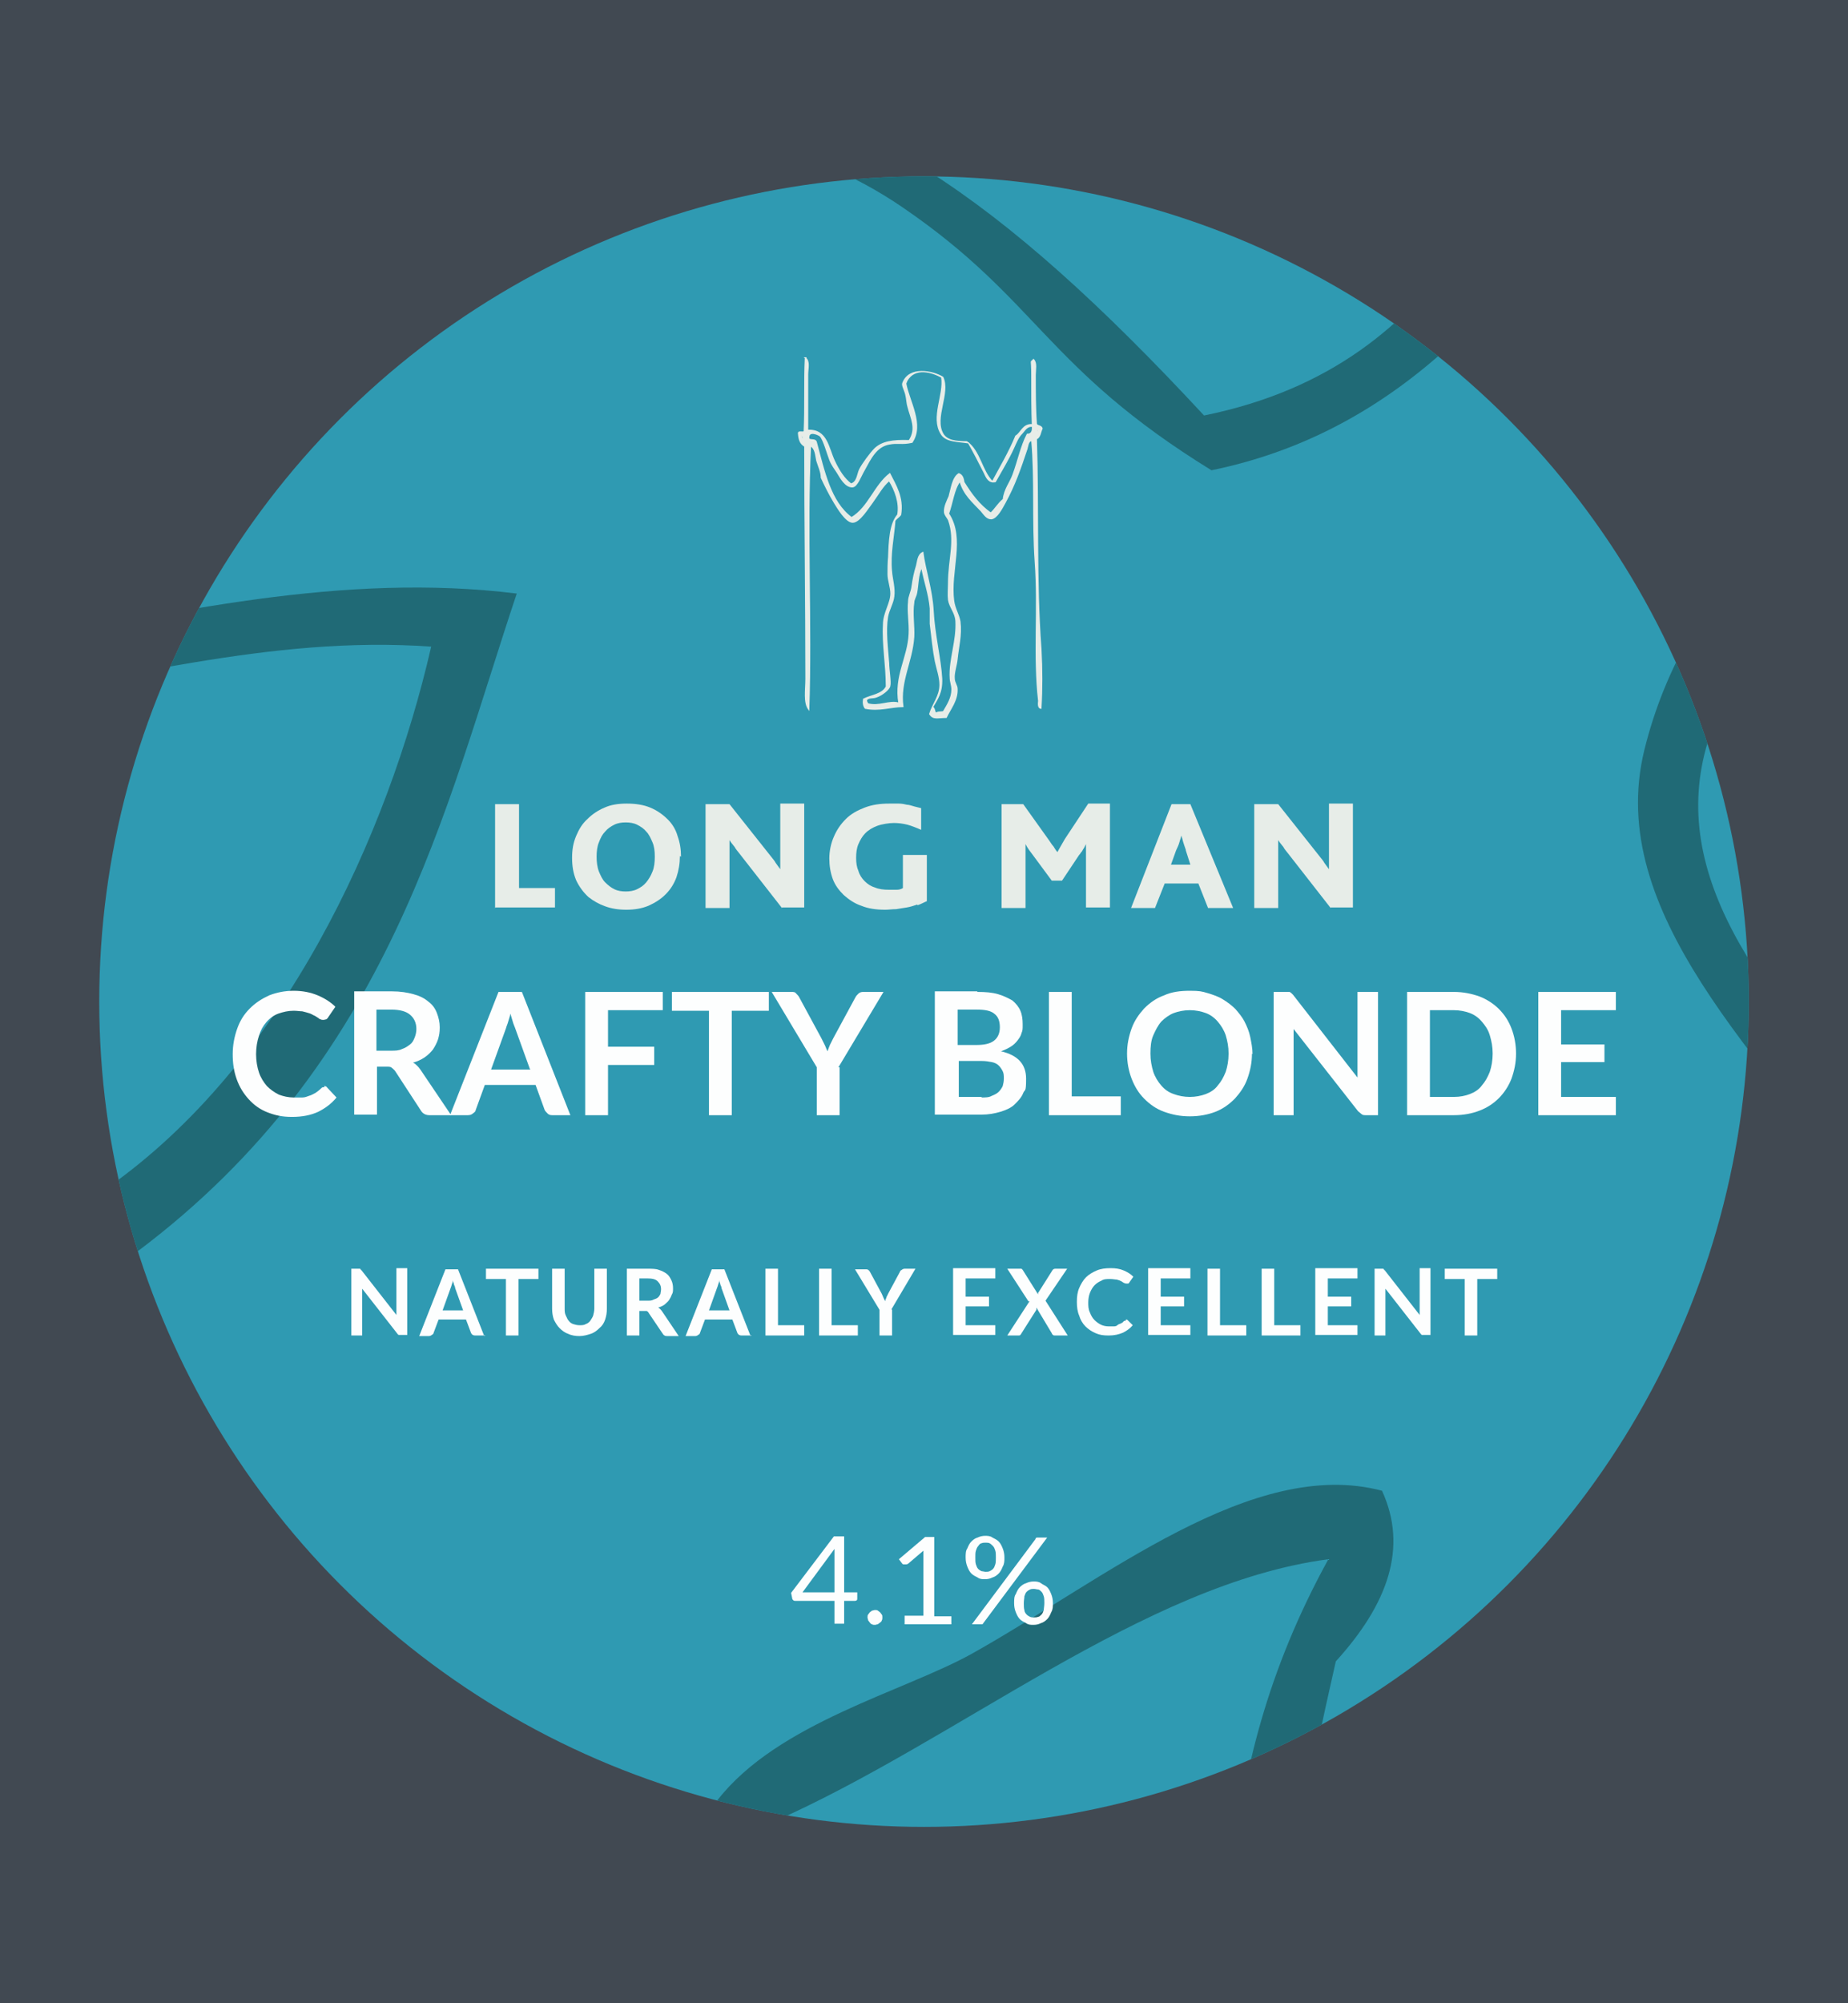 <?xml version="1.0" encoding="UTF-8"?>
<svg xmlns="http://www.w3.org/2000/svg" version="1.1" xmlns:xlink="http://www.w3.org/1999/xlink" viewBox="0 0 324 351">
  <defs>
    <style>
      .cls-1 {
        fill: #fdfefe;
      }

      .cls-2 {
        fill: none;
      }

      .cls-3 {
        stroke: #e7ede8;
        stroke-width: .2px;
      }

      .cls-3, .cls-4 {
        fill-rule: evenodd;
      }

      .cls-3, .cls-5 {
        fill: #e7ede8;
      }

      .cls-6 {
        clip-path: url(#clippath-1);
      }

      .cls-4 {
        fill: #206a76;
      }

      .cls-7 {
        fill: #414952;
      }

      .cls-8 {
        fill: #2f9ab2;
      }

      .cls-9 {
        clip-path: url(#clippath);
      }
    </style>
    <clipPath id="clippath">
      <circle class="cls-2" cx="162" cy="175.5" r="144.6"/>
    </clipPath>
    <clipPath id="clippath-1">
      <circle id="C_x3D_8.1_M_x3D_2.41_Y_x3D_6.85_K_x3D_0-2" data-name="C_x3D_8.1_M_x3D_2.41_Y_x3D_6.85_K_x3D_0" class="cls-2" cx="162" cy="175.5" r="149.9"/>
    </clipPath>
  </defs>
  <!-- Generator: Adobe Illustrator 28.7.0, SVG Export Plug-In . SVG Version: 1.2.0 Build 136)  -->
  <g>
    <g id="Layer_1">
      <g id="a">
        <rect id="b" class="cls-7" y="0" width="324" height="351"/>
      </g>
      <g class="cls-9">
        <g>
          <circle id="C_x3D_8.1_M_x3D_2.41_Y_x3D_6.85_K_x3D_0" class="cls-8" cx="162" cy="175.5" r="149.9"/>
          <g class="cls-6">
            <path class="cls-4" d="M163.7-340.4c1.6,17.3-18.3,29.1-31.2,42-38.4,38.4-84.6,84.6-123.3,123.3,45.4,39.7,6.9,84-8.1,127.4C-10.2-15.1-16.5,11.7-12.5,38.9c18,10.1,33.5-6.9,50.2-12.1,18.6-5.9,60-13.3,79.9-12.2,31.2,1.8,57.6,19.5,93.5,58.2,44.3-9,53.2-45.2,71.8-77.2,5.8-10,15.3-20.7,21.7-32.5,6.7-12.4,11.2-29,19-32.5,49.2-22.7,92,38.4,100.2,75.8-19.2,51.8-109.5,69.7-124.7,124.7-6.4,23.4,10.5,44.7,35.2,70.5,8.4,48.3-31.5,96.7-31.2,145,50.6-15.2,101.2-28,151.8-48.8,20.8,4.5,41.6-11.2,62.4,10.8,28-31.3,68.8-71.5,108.4-111.1,12-12,22.4-29,38-29.8-.8,15.6-18.3,26.3-29.8,37.9-34.6,34.6-74.8,74.9-104.3,109.8-5.5,7.7,6.7,15.3,1.3,23-11.7,3.6-23.5,14.8-35.2,10.9-150,159.7-313.8,310.7-453.9,472.9-40.5,46.8-86.8,91.2-131.4,131.4-5.8-9.5,7.1-17,10.8-21.7,85.5-108.8,201.8-204,299.5-315.7,84.4-96.6,182.4-181.2,258.8-275.1-9.4-7.1-22,4.9-31.2,9.4-55,27.8-104.9,51.9-163.9,69.1-16.9,4.9-52,16.5-65,5.4-10.3-8.8-6.1-23.7-5.4-40.7,1.4-39.4-2.4-72.4,18.9-111.1-32.5,4.3-65,31.8-97.5,46.1-18.4,92.4-124.3,128.3-181.6,203.3-14.8,19.3-18.6,41.7-31.2,58.2-26.1,34.5-59.5,53.2-89.4,75.9-15.6,11.9-37.1,22.6-50.1,36.6-8.3,8.8-8.8,21.4-16.3,29.8-23.5,26.1-59,29.6-86.8,38-19.2-18.2-33.3-24-28.4-44.7,27.8-14.4,61.6-15.9,86.7-40.6,17.4-17.2,28.1-41,42-61,21-30.5,44.2-60.5,71.8-93.5,10.4-12.5,23.5-21.5,33.9-33.9,29-34.7,48.2-75.2,71.8-109.8-25.3,8-44.7,30.4-67.7,46.1-8.7,5.9-20.2,8.6-28.5,14.9-27.6,21.2-49.4,52.7-75.9,75.9-58.9,51.7-130.5,66.3-177.4,128.7-25.5-27.5-62-42.4-86.7-78.6,1.7-8.2,6.6-16.3,16.2-24.4,25.8,8.3,51.5,30.6,77.2,23,48.1-49.8,83.2-101.3,130.1-143.6,26.1-23.5,61.9-30,84-51.5,14.2-13.8,22.8-34.7,36.5-50.2,9.2-10.2,25.4-23.9,39.3-36.6,35.6-32.4,74.7-70.3,113.8-73.1,31-21.7,49.3-61.8,56.9-94.9-28.4-2-54.4,5.9-86.7,10.8-20.5,3.3-71.1,15.3-86.7,0-15.1-14.8-1.4-66.5,2.7-84,7.2-30.6,16.7-57.1,27.1-84,13.5-12.9,18.9-31.8,28.4-47.5,9-14.7,23.8-29.3,19-46C-216,41.8-412.7,259.8-605.9,440c4-27.1,35.9-49.5,61-74.5C-376.9,197.5-203.3,19.9-35.5-149.4c-3.2-16.3.8-26.2,13.5-40.6,5.9-9.1,11.7,8.8,17.6,6.7,55.1-49.8,110.2-110.9,165.3-159.9.9.9,1.8,1.8,2.7,2.7ZM329-61.3c-32.8,46.7-50.3,130.1-116.6,143.7-29.2-18-30.3-29.8-54.2-46.1-34.7-23.7-74.4-8.9-113.9,2.7-19.8,5.9-50.7,20.7-62.3,10.9-17.2-14.4-6.2-48.4-2.7-65,2.8-13.5,5.3-29.4,10.8-43.4,7.2-18.3,31.9-59.9,31.2-74.5-.3-4.5-13.4-42.6-32.6-18.9,1.2,7.6,13.1,15.3,9.5,23C-49.7-46.8-102.9,35.3-91,117.5c60.5,14.4,121-21,181.6-13.5-12.6,37.6-22.1,81.9-66.4,115.2-8.1,1.8-16.3,0-24.4,0-37.6,33.5-83.8,61.1-120.6,104.4-16.3,19.2-29.1,44.3-50.1,60.9-14.9,11.9-40.8,18.5-58.3,31.2-36.5,26.5-66.8,69.3-98.9,104.4-13.1,14.3-36.8,46.3-47.4,52.9-9.4,5.8-37.7,2.4-52.9-4.1-11.6-4.9-20.2-18.7-31.2-14.9-4.9,3.5-3.4,7.2-5.4,10.8,18.1,32,56.2,40.1,70.5,67.8,49.7-70.8,119-78.7,174.8-128.8,26.6-23.8,45.3-52.7,70.5-73.1,12.6-10.3,28.1-14.9,40.7-24.4,19.4-14.7,35-26,55.5-36.6,12.3-6.3,26.8-21.7,42-14.9-33.7,44.3-60.8,102.1-105.7,151.8-49.4,54.6-88.9,122.2-131.4,169.3-30.2,33.5-54.5,35-82.7,42,2.7,7.2-5.7,14.4-5.4,21.6,6.8-1.7,13.6,7.4,20.3,12.2,23.2-6.7,48.6-11.5,67.7-29.8,9.1-8.6,13.5-20.6,21.7-29.8,38.1-42.7,97.3-66,138.2-113.8,17.6-20.6,16.5-44.6,29.8-62.3,9.6-12.8,25.5-25.5,36.6-36.6,52.4-52.4,111.1-78.9,139.6-139.6,3.5-7.5,2.6-17.3,8.1-24.4,10.6-13.6,32.7-19,44.7-25.7,23.2-13,49.1-34.5,71.8-28.5,4.6,10,1,19.9-8.1,29.9-9.7,42.5-16.5,84.9-8.1,127.4,19,2.1,37.9-5,56.9-2.7,25.8-20.5,51.1-21.7,75.9-32.5,41.5-18.1,80.6-45.9,120.6-58.3,9.4,8.5,18.9,6.9,28.4-6.8-10.5-13.8-27.3-8.3-38-8.1-18.2.3-32.5,6.5-51.5,13.6-36.8,13.9-80,24.2-115.2,33.9-17.1-11-11.3-25.7-5.4-43.3,10.9-33.1,24.3-74.6,31.2-101.6-20.4-27.7-47.7-52.8-40.7-81.3,14.5-59,92.8-77.5,126-123.3-8.8-32.2-35.2-83.4-85.3-69.1ZM505.2,342.5c4.9-3.5,9.9-7.7,14.8-9.5-1.4-1.4-2.7-2.7-4-4-2.8,4.5-12.5,9-10.8,13.5ZM-24.6-163c2.3-4.5,14.3-9,8.2-13.5-2.8,4.5-7.9,9-8.2,13.5Z"/>
          </g>
          <g id="C_x3D_59.9_M_x3D_46.3_Y_x3D_37.7_K_x3D_65.1">
            <path class="cls-3" d="M141.2,62.7c.8.6.4,1.9.4,2.9v9.8c3.4-.2,3.6,3.1,4.7,5.4.8,1.7,1.7,3.1,2.9,4,1.1-.3,1.1-1.6,1.5-2.5.5-1,1.9-2.9,2.7-3.7,1.3-1.2,3.1-1.5,6-1.4,1.4-2.1.3-3.9-.2-5.9-.2-.6-.2-1.4-.4-2.2-.2-.8-.7-1.6-.5-2,1.1-2.9,5.2-2.1,7-1,1.3,2.8-1.6,7.1,0,9.9.7,1.2,2.2,1.4,4.2,1.4,2.3,1.6,2.6,5.1,4.5,7,1.4-2.6,2.9-5.1,4.1-8,1-.6,1.2-2.1,2.9-2-.1-2.4-.1-5.6-.1-8.7s-.3-2,.3-2.7c.6.6.3,1.8.3,2.7,0,2.7,0,5.9.2,8.5,0,.5.9.3,1,.9-.3.6-.3,1.5-1,1.8.4,12.3-.1,24.8.8,36.8.2,3.5.2,7.1,0,10.4-.6-.1-.4-1-.4-1.3-.9-7.7,0-16.1-.6-24.4-.5-7.2,0-14.4-.6-21.2-.7,0-.7,1.1-.9,1.6-1.1,3.3-2.1,6.2-3.8,9.3-.5.9-1.4,2.7-2.4,2.8-.8,0-1.2-.7-1.8-1.4-1.5-1.6-3-2.8-3.7-5.2-1.1,1.5-1.3,3.8-2,5.7,2.9,4.4.2,10,.9,15.3.2,1.4.9,2.4,1.1,3.6.3,2.4-.3,4.5-.5,6.6-.1,1.1-.6,2.4-.5,3.4,0,.7.5,1.2.5,1.8.1,2-1.2,3.5-1.9,5-1.5,0-2.3.4-2.9-.6.5-1.7,1.8-3.1,1.8-5.1,0-1.4-.5-2.7-.8-4.1-.4-2-.6-4.2-.9-6.6,0-.9,0-1.8,0-2.7-.2-2.5-1.1-4.9-1.5-7.2-.7,1.3-.6,3-.9,4.5-.1.6-.5,1.1-.5,1.7-.3,1.9.1,4.1,0,6-.3,4.4-2.5,7.8-1.9,12.2-2.1,0-4.1.8-6.6.3-.3-.4-.4-.9-.3-1.6,1.4-.7,3.3-.8,4-2.2,0-3.9-.7-7.3-.5-10.9,0-2,1.3-3.7,1.3-5.4,0-1.1-.5-2.3-.5-3.4,0-.8,0-2,.1-3,.1-2.7.2-5.8,1.6-7.4.4-2.1-.5-4.4-1.5-6-1.2,1-1.9,2.4-3,3.9-.7.9-2.2,3.4-3.4,3.4-1.2,0-2.7-2.6-3.2-3.4-.9-1.5-1.6-2.9-2.3-4.4,0-1-.5-2-.8-3-.2-.9-.2-2.1-1.1-2.6-.7,14.9.2,31.3-.3,46.2-.9-1.2-.5-3.4-.5-5.4,0-13.3-.2-27.3-.2-40.7-.8-.5-1-1.1-1.1-2.2-.1-.6.8-.1,1-.4.2-4.2,0-8.8.2-12.9h.2ZM158.8,67.2c.6,3.2,3.2,7.2,1.1,10.3-1.9.4-2.4,0-4,.3-2.3.4-3.3,2.6-4.4,4.6-.6,1-1.2,2.8-2,2.9-1.3.1-2.2-1.7-2.7-2.5-.4-.6-1-1.4-1.3-2.2-.4-1-1.1-3.6-1.7-4.2-.2-.2-2.2-1.2-2,.5.4.3,1.1,0,1.3.5,1.4,5.2,2.5,10.6,6.2,13.3,3-1.8,4-5.6,6.7-7.7,1,2,2.4,4.1,1.9,7.2-.3.4-.7.6-1,1-.2,2.8-.9,5.8-.6,8.9.1,1.4.6,2.9.4,4.4-.1,1.1-.9,2.4-1.1,3.6-.4,2.5,0,5.4.2,8.1,0,1.1.4,3.3.2,4-.1.6-1.4,1.6-2.3,1.9-.7.3-1.5,0-1.8.6,0,.3.2.4.2.6,2,.6,3.8-.6,5.5-.1-.8-4.8,1.6-7.9,1.8-12.1.1-2-.3-3.9-.1-5.7,0-.9.5-1.7.6-2.6.2-1.4.4-2.4.8-3.7.2-.7.2-1.9,1.1-2.3.4,3.1,1.6,6.5,1.8,10.2.2,4.1,1.3,8.4,1.5,11.9.1,2.5-.8,3.6-1.6,5,.4.2.3.8.6,1.1.2-.3.8-.2,1.3-.3.7-1.2,1.5-2.4,1.5-3.9,0-.7-.3-1.4-.3-2-.2-3.2,1.2-6.5,1-10-.1-1.5-1.1-2.4-1.3-3.7-.1-.9,0-2,0-2.9,0-4.2,1.3-7.5,0-11.1-.2-.4-.6-.8-.7-1.3-.1-1,.5-2.1.8-2.8.4-1.4.6-3.3,1.7-4,.6.2.8.8.9,1.5,1.3,2.1,2.7,4,4.7,5.4.8-.7,1.3-1.7,2.2-2.4.2-1.8,1.2-2.9,1.7-4.3.9-2.4,1.4-5,2.5-7.1.7,0,1-.5.9-1.4-1-.1-1.4.8-1.8,1.2-.7.7-1,1.5-1.5,2.6-.9,2-2.2,4.1-3.2,5.9-1.1.2-1.5-.6-1.9-1.5-.9-1.8-2-3.9-2.8-5.3-1.9-.3-4-.2-4.8-1.6-1.8-2.9.6-6.8.1-9.9-1.6-.9-4.7-1.9-6.1.6ZM181.9,76.3c0-.3,0-.7.2-1h-.3c0,.3-.1.9.1,1ZM140.7,77.2c0-.3.2-.9-.2-.9,0,.3,0,.7.2.9Z"/>
            <g>
              <path class="cls-5" d="M86.8,159.1v-18.2h4.2v14.7h6.3v3.4h-10.4Z"/>
              <path class="cls-5" d="M119.2,150c0,1.3-.2,2.5-.6,3.7-.4,1.1-1,2.1-1.9,3-.9.9-1.9,1.5-3,2-1.2.5-2.5.7-3.9.7s-2.6-.2-3.7-.6c-1.1-.4-2-.9-2.9-1.6-.9-.8-1.7-1.9-2.2-3-.5-1.2-.7-2.5-.7-3.9s.2-2.6.7-3.8c.5-1.2,1.1-2.2,2-3,.8-.8,1.8-1.5,3-2,1.1-.5,2.4-.7,3.9-.7s2.9.2,4.1.7c1.2.5,2.2,1.2,3.1,2.1.8.8,1.4,1.8,1.7,2.9.4,1.1.6,2.3.6,3.6ZM114.8,150.1c0-1-.1-1.8-.4-2.5-.3-.7-.6-1.4-1.1-1.9-.4-.5-1-.9-1.6-1.2-.6-.3-1.3-.4-2-.4s-1.4.1-2,.4c-.6.3-1.2.7-1.6,1.2-.5.5-.8,1.1-1.1,1.9-.3.7-.4,1.6-.4,2.5s.1,1.8.4,2.6c.3.7.6,1.4,1.1,1.9.5.5,1,.9,1.6,1.2s1.3.4,2,.4,1.4-.1,2-.4c.6-.3,1.1-.6,1.6-1.2.4-.5.8-1.1,1.1-1.9.3-.7.4-1.6.4-2.6Z"/>
              <path class="cls-5" d="M137.1,159.1l-7.5-9.6c-.3-.4-.6-.7-.8-1.1-.3-.4-.6-.7-.9-1.2h0c0,.2,0,.3,0,.6,0,.2,0,.4,0,.7,0,.2,0,.5,0,.7v9.9h-4.2v-18.2h4.2l7.3,9.2c.3.4.6.7.8,1.1.3.4.5.7.8,1.1h0c0-.2,0-.5,0-.8,0-.3,0-.5,0-.8,0-.3,0-.5,0-.8v-9.1h4.2v18.2h-3.9Z"/>
              <path class="cls-5" d="M160.8,158.5c-.6.2-1.2.4-1.8.5-.6.1-1.3.2-1.9.3-.7,0-1.3.1-1.9.1-1.6,0-3-.2-4.2-.7-1.2-.4-2.2-1.1-3.1-1.9-.8-.8-1.5-1.7-1.9-2.8-.4-1.1-.6-2.3-.6-3.6s.3-2.7.8-3.8c.5-1.2,1.2-2.2,2.1-3.1.9-.9,2-1.5,3.3-2,1.3-.5,2.7-.7,4.3-.7s1.2,0,1.7,0c.5,0,1,.1,1.4.2.4,0,.9.2,1.3.3.4.1.8.2,1.2.3v3.8c-.9-.4-1.7-.7-2.4-.9-.8-.2-1.6-.3-2.4-.3s-2.1.2-2.9.5c-.8.3-1.5.7-2.1,1.3-.5.5-.9,1.2-1.2,1.9-.3.7-.4,1.5-.4,2.4s.1,1.6.4,2.3c.2.7.6,1.3,1.1,1.8.5.5,1.1.9,1.8,1.1.7.3,1.5.4,2.5.4s.9,0,1.3,0c.4,0,.8-.1,1.1-.3v-5.8h4.2v8.1c-.5.2-1,.5-1.6.7Z"/>
              <path class="cls-5" d="M190.4,159.1v-10.3c0-.4,0-.7,0-.9h0c0,0-.1.2-.2.4-.1.2-.2.4-.3.5-.1.2-.2.4-.4.6-.1.2-.2.3-.3.4l-3,4.5h-1.8l-3.4-4.6c-.2-.3-.4-.5-.6-.8-.2-.3-.4-.6-.6-1h0c0,.3,0,.6,0,1v10.2h-4.2v-18.2h3.8l4.5,6.3c.3.4.5.8.8,1.1.2.3.4.7.7,1h0c.3-.6.8-1.4,1.3-2.3l4.1-6.2h3.8v18.2h-4.2Z"/>
              <path class="cls-5" d="M211.8,159.1l-1.7-4.3h-5.9l-1.7,4.3h-4.2l7.1-18.2h3.3l7.5,18.2h-4.4ZM207.9,148.9c-.2-.6-.4-1.1-.5-1.5-.1-.4-.2-.8-.3-1h0c0,.3-.2.7-.3,1.1-.1.4-.3.9-.6,1.5l-.9,2.5h3.4l-.8-2.5Z"/>
              <path class="cls-5" d="M233.3,159.1l-7.5-9.6c-.3-.4-.6-.7-.8-1.1-.3-.4-.6-.7-.9-1.2h0c0,.2,0,.3,0,.6,0,.2,0,.4,0,.7,0,.2,0,.5,0,.7v9.9h-4.2v-18.2h4.2l7.3,9.2c.3.4.6.7.8,1.1.3.4.5.7.8,1.1h0c0-.2,0-.5,0-.8,0-.3,0-.5,0-.8,0-.3,0-.5,0-.8v-9.1h4.2v18.2h-3.9Z"/>
            </g>
          </g>
          <g>
            <path class="cls-1" d="M62.9,222.3c0,0,.1,0,.2,0,0,0,.1,0,.1.1,0,0,.1.1.2.2l6.1,7.8c0-.2,0-.4,0-.6,0-.2,0-.3,0-.5v-7.1h1.9v11.7h-1.1c-.2,0-.3,0-.4,0s-.2-.2-.3-.3l-6.1-7.8c0,.2,0,.3,0,.5,0,.2,0,.3,0,.5v7.2h-1.9v-11.7h1.1c0,0,.2,0,.2,0Z"/>
            <path class="cls-1" d="M85.1,234h-1.7c-.2,0-.3,0-.5-.1-.1,0-.2-.2-.3-.3l-.9-2.4h-4.8l-.9,2.4c0,.1-.1.2-.3.3-.1.1-.3.2-.5.2h-1.7l4.6-11.7h2.2l4.6,11.7ZM77.5,229.6h3.7l-1.4-3.9c0-.2-.1-.4-.2-.6,0-.2-.2-.5-.2-.8,0,.3-.1.5-.2.8s-.1.4-.2.6l-1.4,3.9Z"/>
            <path class="cls-1" d="M94.4,222.3v1.8h-3.5v9.9h-2.2v-9.9h-3.5v-1.8h9.2Z"/>
            <path class="cls-1" d="M101.6,232.2c.4,0,.8,0,1.1-.2.3-.1.6-.3.8-.6.2-.3.4-.6.5-.9.1-.4.2-.8.2-1.2v-7h2.2v7c0,.7-.1,1.3-.3,1.9-.2.6-.5,1.1-1,1.5-.4.4-.9.8-1.5,1-.6.2-1.3.4-2,.4s-1.4-.1-2-.4c-.6-.2-1.1-.6-1.5-1-.4-.4-.7-.9-1-1.5-.2-.6-.3-1.2-.3-1.9v-7h2.2v7c0,.4,0,.8.2,1.2s.3.7.5.9c.2.3.5.5.8.6.3.1.7.2,1.1.2Z"/>
            <path class="cls-1" d="M112.1,229.4v4.6h-2.2v-11.7h3.6c.8,0,1.5,0,2,.2.6.2,1,.4,1.4.7.4.3.6.7.8,1.1.2.4.3.9.3,1.4s0,.8-.2,1.1c-.1.3-.3.7-.5,1-.2.3-.5.5-.8.8-.3.2-.7.4-1.1.5.3.2.5.4.7.7l2.9,4.3h-2c-.2,0-.3,0-.5-.1s-.2-.2-.3-.3l-2.5-3.7c0-.1-.2-.2-.3-.3-.1,0-.3,0-.5,0h-.9ZM112.1,227.9h1.4c.4,0,.8,0,1.1-.2.3-.1.6-.2.8-.4.2-.2.3-.4.4-.6,0-.2.1-.5.1-.8,0-.6-.2-1-.6-1.4s-1-.5-1.8-.5h-1.4v3.9Z"/>
            <path class="cls-1" d="M131.8,234h-1.7c-.2,0-.3,0-.5-.1-.1,0-.2-.2-.3-.3l-.9-2.4h-4.8l-.9,2.4c0,.1-.1.2-.3.3-.1.1-.3.2-.5.2h-1.7l4.6-11.7h2.2l4.6,11.7ZM124.2,229.6h3.7l-1.4-3.9c0-.2-.1-.4-.2-.6,0-.2-.2-.5-.2-.8,0,.3-.1.5-.2.8s-.1.4-.2.6l-1.4,3.9Z"/>
            <path class="cls-1" d="M136.3,232.2h4.7v1.8h-6.8v-11.7h2.2v9.9Z"/>
            <path class="cls-1" d="M145.7,232.2h4.7v1.8h-6.8v-11.7h2.2v9.9Z"/>
            <path class="cls-1" d="M156.4,229.5v4.5h-2.2v-4.5l-4.3-7.1h1.9c.2,0,.3,0,.4.1.1,0,.2.2.3.3l2.1,3.9c.1.2.2.5.3.7s.2.4.3.6c0-.2.1-.4.2-.6,0-.2.2-.4.3-.7l2.1-3.9c0-.1.1-.2.3-.3.1-.1.3-.2.5-.2h1.9l-4.2,7.1Z"/>
            <path class="cls-1" d="M174.5,222.3v1.7h-5.2v3.2h4.1v1.7h-4.1v3.3h5.2v1.7h-7.4v-11.7h7.4Z"/>
            <path class="cls-1" d="M180.3,228l-3.7-5.7h2.2c.2,0,.3,0,.3,0,0,0,.1.1.2.2l2.7,4.3c0,0,0-.1,0-.2s0-.1.1-.2l2.4-3.8c.1-.2.3-.3.5-.3h2.1l-3.8,5.6,3.9,6.1h-2.2c-.1,0-.3,0-.4-.1,0,0-.2-.2-.2-.3l-2.7-4.5c0,0,0,.1,0,.2,0,0,0,.1,0,.2l-2.6,4.1c0,0-.1.2-.2.3s-.2.1-.3.1h-2l3.9-6Z"/>
            <path class="cls-1" d="M197.4,231.2c.1,0,.2,0,.3.1l.9.9c-.5.6-1.1,1-1.7,1.3-.7.3-1.5.5-2.5.5s-1.6-.1-2.3-.4c-.7-.3-1.3-.7-1.8-1.2-.5-.5-.9-1.2-1.1-1.9-.3-.7-.4-1.5-.4-2.4s.1-1.7.4-2.4c.3-.7.7-1.4,1.2-1.9.5-.5,1.2-.9,1.9-1.2.7-.3,1.5-.4,2.4-.4s1.6.1,2.3.4,1.2.6,1.7,1.1l-.7,1c0,0,0,.1-.2.2,0,0-.2,0-.3,0s-.2,0-.4-.1c-.1,0-.3-.2-.5-.3s-.4-.2-.8-.3c-.3,0-.7-.1-1.2-.1s-1.1,0-1.5.3c-.5.2-.9.5-1.2.8s-.6.8-.8,1.3c-.2.5-.3,1.1-.3,1.7s0,1.2.3,1.8c.2.5.4.9.8,1.3.3.3.7.6,1.1.8s.9.3,1.4.3.6,0,.8,0c.2,0,.5,0,.7-.2s.4-.2.6-.3c.2-.1.4-.2.5-.4,0,0,.1,0,.2-.1,0,0,.1,0,.2,0Z"/>
            <path class="cls-1" d="M208.7,222.3v1.7h-5.2v3.2h4.1v1.7h-4.1v3.3h5.2v1.7h-7.4v-11.7h7.4Z"/>
            <path class="cls-1" d="M213.8,232.2h4.7v1.8h-6.8v-11.7h2.2v9.9Z"/>
            <path class="cls-1" d="M223.3,232.2h4.7v1.8h-6.8v-11.7h2.2v9.9Z"/>
            <path class="cls-1" d="M238,222.3v1.7h-5.2v3.2h4.1v1.7h-4.1v3.3h5.2v1.7h-7.4v-11.7h7.4Z"/>
            <path class="cls-1" d="M242.3,222.3c0,0,.1,0,.2,0,0,0,.1,0,.1.1,0,0,.1.1.2.2l6.1,7.8c0-.2,0-.4,0-.6,0-.2,0-.3,0-.5v-7.1h1.9v11.7h-1.1c-.2,0-.3,0-.4,0s-.2-.2-.3-.3l-6.1-7.8c0,.2,0,.3,0,.5,0,.2,0,.3,0,.5v7.2h-1.9v-11.7h1.1c0,0,.2,0,.2,0Z"/>
            <path class="cls-1" d="M262.5,222.3v1.8h-3.5v9.9h-2.2v-9.9h-3.5v-1.8h9.2Z"/>
          </g>
          <g>
            <path class="cls-1" d="M56.8,190.3c.2,0,.4,0,.6.3l1.6,1.7c-.9,1.1-2,1.9-3.2,2.5-1.3.6-2.8.9-4.6.9s-3-.3-4.3-.8c-1.3-.5-2.4-1.3-3.3-2.3s-1.6-2.1-2.1-3.5-.7-2.8-.7-4.4.3-3.1.8-4.5,1.2-2.5,2.2-3.5,2.1-1.7,3.4-2.3c1.3-.5,2.7-.8,4.3-.8s3,.3,4.2.8c1.2.5,2.3,1.2,3.1,2l-1.3,1.9c0,.1-.2.2-.3.3-.1,0-.3.1-.5.1s-.3,0-.5-.1c-.2,0-.3-.2-.5-.3-.2-.1-.4-.3-.7-.4-.2-.1-.5-.3-.9-.4-.3-.1-.7-.2-1.1-.3-.4,0-.9-.1-1.5-.1-1,0-1.8.2-2.7.5-.8.3-1.5.8-2.1,1.5-.6.7-1,1.4-1.3,2.4-.3.9-.5,2-.5,3.2s.2,2.3.5,3.2.8,1.7,1.4,2.4c.6.6,1.3,1.1,2.1,1.5.8.3,1.7.5,2.6.5s1,0,1.5,0,.9-.2,1.2-.3c.4-.1.7-.3,1.1-.5.3-.2.7-.5,1-.8,0,0,.2-.2.3-.2.1,0,.2,0,.3,0Z"/>
            <path class="cls-1" d="M78.9,195.4h-3.6c-.7,0-1.2-.3-1.5-.8l-4.5-6.9c-.2-.3-.4-.4-.6-.6s-.5-.2-.9-.2h-1.7v8.4h-4v-21.6h6.6c1.5,0,2.7.2,3.8.5,1.1.3,1.9.7,2.6,1.3.7.5,1.2,1.2,1.5,2,.3.8.5,1.6.5,2.5s-.1,1.4-.3,2.1c-.2.6-.5,1.2-.9,1.8-.4.5-.9,1-1.5,1.4-.6.4-1.3.7-2,.9.3.1.5.3.7.5.2.2.4.4.6.7l5.4,8ZM68.5,184.1c.8,0,1.4,0,2-.3.6-.2,1-.5,1.4-.8.4-.3.6-.7.8-1.2s.3-1,.3-1.5c0-1.1-.4-1.9-1.1-2.5s-1.8-.9-3.3-.9h-2.6v7.2h2.5Z"/>
            <path class="cls-1" d="M100,195.4h-3.1c-.3,0-.6,0-.9-.3-.2-.2-.4-.4-.5-.6l-1.6-4.4h-8.9l-1.6,4.4c0,.2-.2.4-.5.6-.2.2-.5.3-.9.3h-3.1l8.5-21.6h4.1l8.5,21.6ZM92.9,187.3l-2.6-7.2c-.1-.3-.3-.7-.4-1.1-.1-.4-.3-.9-.4-1.4-.1.5-.3,1-.4,1.4-.1.4-.3.8-.4,1.2l-2.6,7.2h6.9Z"/>
            <path class="cls-1" d="M106.6,177v6.4h8.1v3.2h-8.1v8.8h-4v-21.6h13.6v3.2h-9.6Z"/>
            <path class="cls-1" d="M134.8,177.1h-6.5v18.3h-4v-18.3h-6.5v-3.3h17v3.3Z"/>
            <path class="cls-1" d="M147.2,187v8.4h-4v-8.4l-7.9-13.2h3.5c.3,0,.6,0,.8.3.2.2.4.4.5.6l3.9,7.2c.2.4.4.8.6,1.2.2.4.3.8.5,1.1.1-.4.3-.8.4-1.1.2-.4.4-.8.6-1.2l3.9-7.2c.1-.2.3-.4.5-.6.2-.2.5-.3.8-.3h3.6l-7.9,13.2Z"/>
            <path class="cls-1" d="M171.4,173.8c1.4,0,2.6.1,3.6.4,1,.3,1.8.7,2.5,1.1.6.5,1.1,1.1,1.4,1.8s.4,1.5.4,2.4,0,1-.2,1.5c-.1.5-.4.9-.7,1.3-.3.4-.7.8-1.2,1.1-.5.3-1.1.6-1.7.8,3,.7,4.4,2.3,4.4,4.8s-.2,1.8-.5,2.5c-.3.8-.9,1.4-1.5,2s-1.5,1-2.5,1.3c-1,.3-2.1.5-3.3.5h-8.2v-21.6h7.4ZM167.9,176.9v6.2h3.2c1.4,0,2.4-.2,3.1-.7.7-.5,1.1-1.3,1.1-2.4s-.3-1.9-1-2.4c-.6-.5-1.6-.7-3-.7h-3.4ZM172,192.3c.7,0,1.4,0,1.9-.3.5-.2.9-.4,1.2-.7.3-.3.5-.6.7-1,.1-.4.2-.8.2-1.3s0-.9-.2-1.3-.4-.7-.7-1-.7-.5-1.2-.6c-.5-.1-1.1-.2-1.8-.2h-4v6.3h4.1Z"/>
            <path class="cls-1" d="M196.5,192.1v3.3h-12.6v-21.6h4v18.3h8.6Z"/>
            <path class="cls-1" d="M219.5,184.6c0,1.6-.3,3-.8,4.4s-1.3,2.5-2.2,3.5c-1,1-2.1,1.8-3.4,2.3s-2.8.8-4.5.8-3.1-.3-4.5-.8-2.5-1.3-3.5-2.3c-1-1-1.7-2.2-2.2-3.5s-.8-2.8-.8-4.4.3-3,.8-4.4,1.3-2.5,2.2-3.5c1-1,2.1-1.8,3.5-2.3,1.3-.6,2.8-.8,4.5-.8s2.1.1,3.1.4c1,.3,1.9.6,2.7,1.1.8.5,1.5,1,2.2,1.7.6.7,1.2,1.4,1.6,2.2.4.8.8,1.7,1,2.7.2,1,.4,2,.4,3ZM215.4,184.6c0-1.2-.2-2.2-.5-3.2-.3-.9-.8-1.7-1.4-2.4-.6-.7-1.3-1.2-2.1-1.5-.8-.3-1.8-.5-2.8-.5s-2,.2-2.8.5c-.8.3-1.6.9-2.2,1.5-.6.7-1,1.5-1.4,2.4s-.5,2-.5,3.2.2,2.2.5,3.2c.3.9.8,1.7,1.4,2.4.6.7,1.3,1.2,2.2,1.5.8.3,1.8.5,2.8.5s2-.2,2.8-.5c.8-.3,1.6-.8,2.1-1.5.6-.7,1-1.4,1.4-2.4.3-.9.5-2,.5-3.2Z"/>
            <path class="cls-1" d="M241.6,173.8v21.6h-2.1c-.3,0-.6,0-.8-.2s-.4-.3-.6-.5l-11.3-14.4c0,.7,0,1.3,0,1.8v13.3h-3.5v-21.6h2.1c.2,0,.3,0,.4,0,.1,0,.2,0,.3,0,0,0,.2.1.3.2,0,0,.2.2.3.3l11.3,14.5c0-.3,0-.7,0-1,0-.3,0-.7,0-.9v-13.1h3.5Z"/>
            <path class="cls-1" d="M265.8,184.6c0,1.6-.3,3-.8,4.4-.5,1.3-1.3,2.5-2.2,3.4-1,1-2.1,1.7-3.4,2.2s-2.8.8-4.5.8h-8.2v-21.6h8.2c1.6,0,3.1.3,4.5.8,1.3.5,2.5,1.3,3.4,2.2,1,1,1.7,2.1,2.2,3.4.5,1.3.8,2.8.8,4.4ZM261.7,184.6c0-1.2-.2-2.2-.5-3.2s-.8-1.7-1.4-2.4c-.6-.7-1.3-1.2-2.1-1.5-.8-.3-1.8-.5-2.8-.5h-4.2v15.2h4.2c1.1,0,2-.2,2.8-.5.8-.3,1.6-.8,2.1-1.5.6-.7,1-1.4,1.4-2.4.3-.9.5-2,.5-3.2Z"/>
            <path class="cls-1" d="M273.7,177v6h7.6v3.1h-7.6v6.1h9.6v3.2h-13.6v-21.6h13.6v3.2h-9.6Z"/>
          </g>
          <g>
            <path class="cls-1" d="M150.3,279v1.1c0,.1,0,.2-.1.3,0,0-.2.1-.3.1h-1.9v4h-1.7v-4h-6.8c-.1,0-.3,0-.4-.1s-.2-.2-.2-.3l-.2-1,7.5-9.9h1.8v9.8h2.3ZM146.3,279v-6.3c0-.2,0-.4,0-.6,0-.2,0-.4,0-.7l-5.6,7.6h5.5Z"/>
            <path class="cls-1" d="M152.1,283.4c0-.2,0-.4.1-.5s.2-.3.3-.4c.1-.1.3-.2.4-.3.2,0,.3-.1.5-.1s.4,0,.5.1.3.2.4.3.2.3.3.4.1.3.1.5,0,.4-.1.5c0,.2-.2.3-.3.4s-.3.2-.4.3c-.2,0-.3.1-.5.1s-.4,0-.5-.1c-.2,0-.3-.2-.4-.3-.1-.1-.2-.3-.3-.4,0-.2-.1-.3-.1-.5Z"/>
            <path class="cls-1" d="M166.8,283.1v1.5h-8.2v-1.5h3.3v-10.4c0-.3,0-.6,0-1l-2.7,2.3c0,0-.2.1-.3.1,0,0-.2,0-.3,0,0,0-.2,0-.2,0,0,0-.1,0-.2-.1l-.6-.8,4.6-3.9h1.6v13.9h3Z"/>
            <path class="cls-1" d="M176.1,272.9c0,.6,0,1.1-.3,1.6-.2.5-.4.9-.7,1.2-.3.3-.7.6-1.1.7-.4.2-.8.3-1.3.3s-.9,0-1.3-.3c-.4-.2-.8-.4-1.1-.7-.3-.3-.5-.7-.7-1.2-.2-.5-.3-1-.3-1.6s0-1.2.3-1.6c.2-.5.4-.9.7-1.2.3-.3.7-.6,1.1-.7.4-.2.9-.3,1.3-.3s.9,0,1.3.3c.4.2.8.4,1.1.7s.5.7.7,1.2c.2.5.3,1,.3,1.6ZM181.5,269.6c0,0,.2-.2.3-.2,0,0,.2,0,.4,0h1.4l-11.2,15c0,0-.1.2-.2.2,0,0-.2,0-.4,0h-1.4l11.2-15ZM174.6,272.9c0-.5,0-.9-.1-1.2s-.2-.6-.4-.8c-.2-.2-.4-.4-.6-.5s-.5-.1-.7-.1-.5,0-.7.1c-.2,0-.4.2-.6.5-.2.2-.3.5-.4.8s-.1.7-.1,1.2,0,.9.1,1.2.2.6.4.8.4.3.6.4c.2,0,.5.1.7.1s.5,0,.7-.1.4-.2.6-.4.3-.5.4-.8.1-.7.1-1.2ZM184.6,280.9c0,.6,0,1.1-.3,1.6-.2.5-.4.9-.7,1.2-.3.3-.7.6-1.1.7-.4.2-.8.3-1.3.3s-.9,0-1.3-.3c-.4-.2-.8-.4-1.1-.7-.3-.3-.5-.7-.7-1.2-.2-.5-.3-1-.3-1.6s0-1.2.3-1.6c.2-.5.4-.9.7-1.2.3-.3.7-.6,1.1-.7.4-.2.9-.3,1.3-.3s.9,0,1.3.3.8.4,1.1.7c.3.3.5.7.7,1.2s.3,1,.3,1.6ZM183.1,280.9c0-.5,0-.9-.1-1.2-.1-.3-.2-.6-.4-.8s-.4-.4-.6-.4c-.2,0-.5-.1-.7-.1s-.5,0-.7.1-.4.2-.6.4-.3.5-.4.8c0,.3-.1.7-.1,1.2s0,.9.1,1.2c0,.3.2.6.4.8s.4.3.6.4.5.1.7.1.5,0,.7-.1c.2,0,.4-.2.6-.4s.3-.5.4-.8c0-.3.1-.7.1-1.2Z"/>
          </g>
        </g>
      </g>
    </g>
  </g>
</svg>